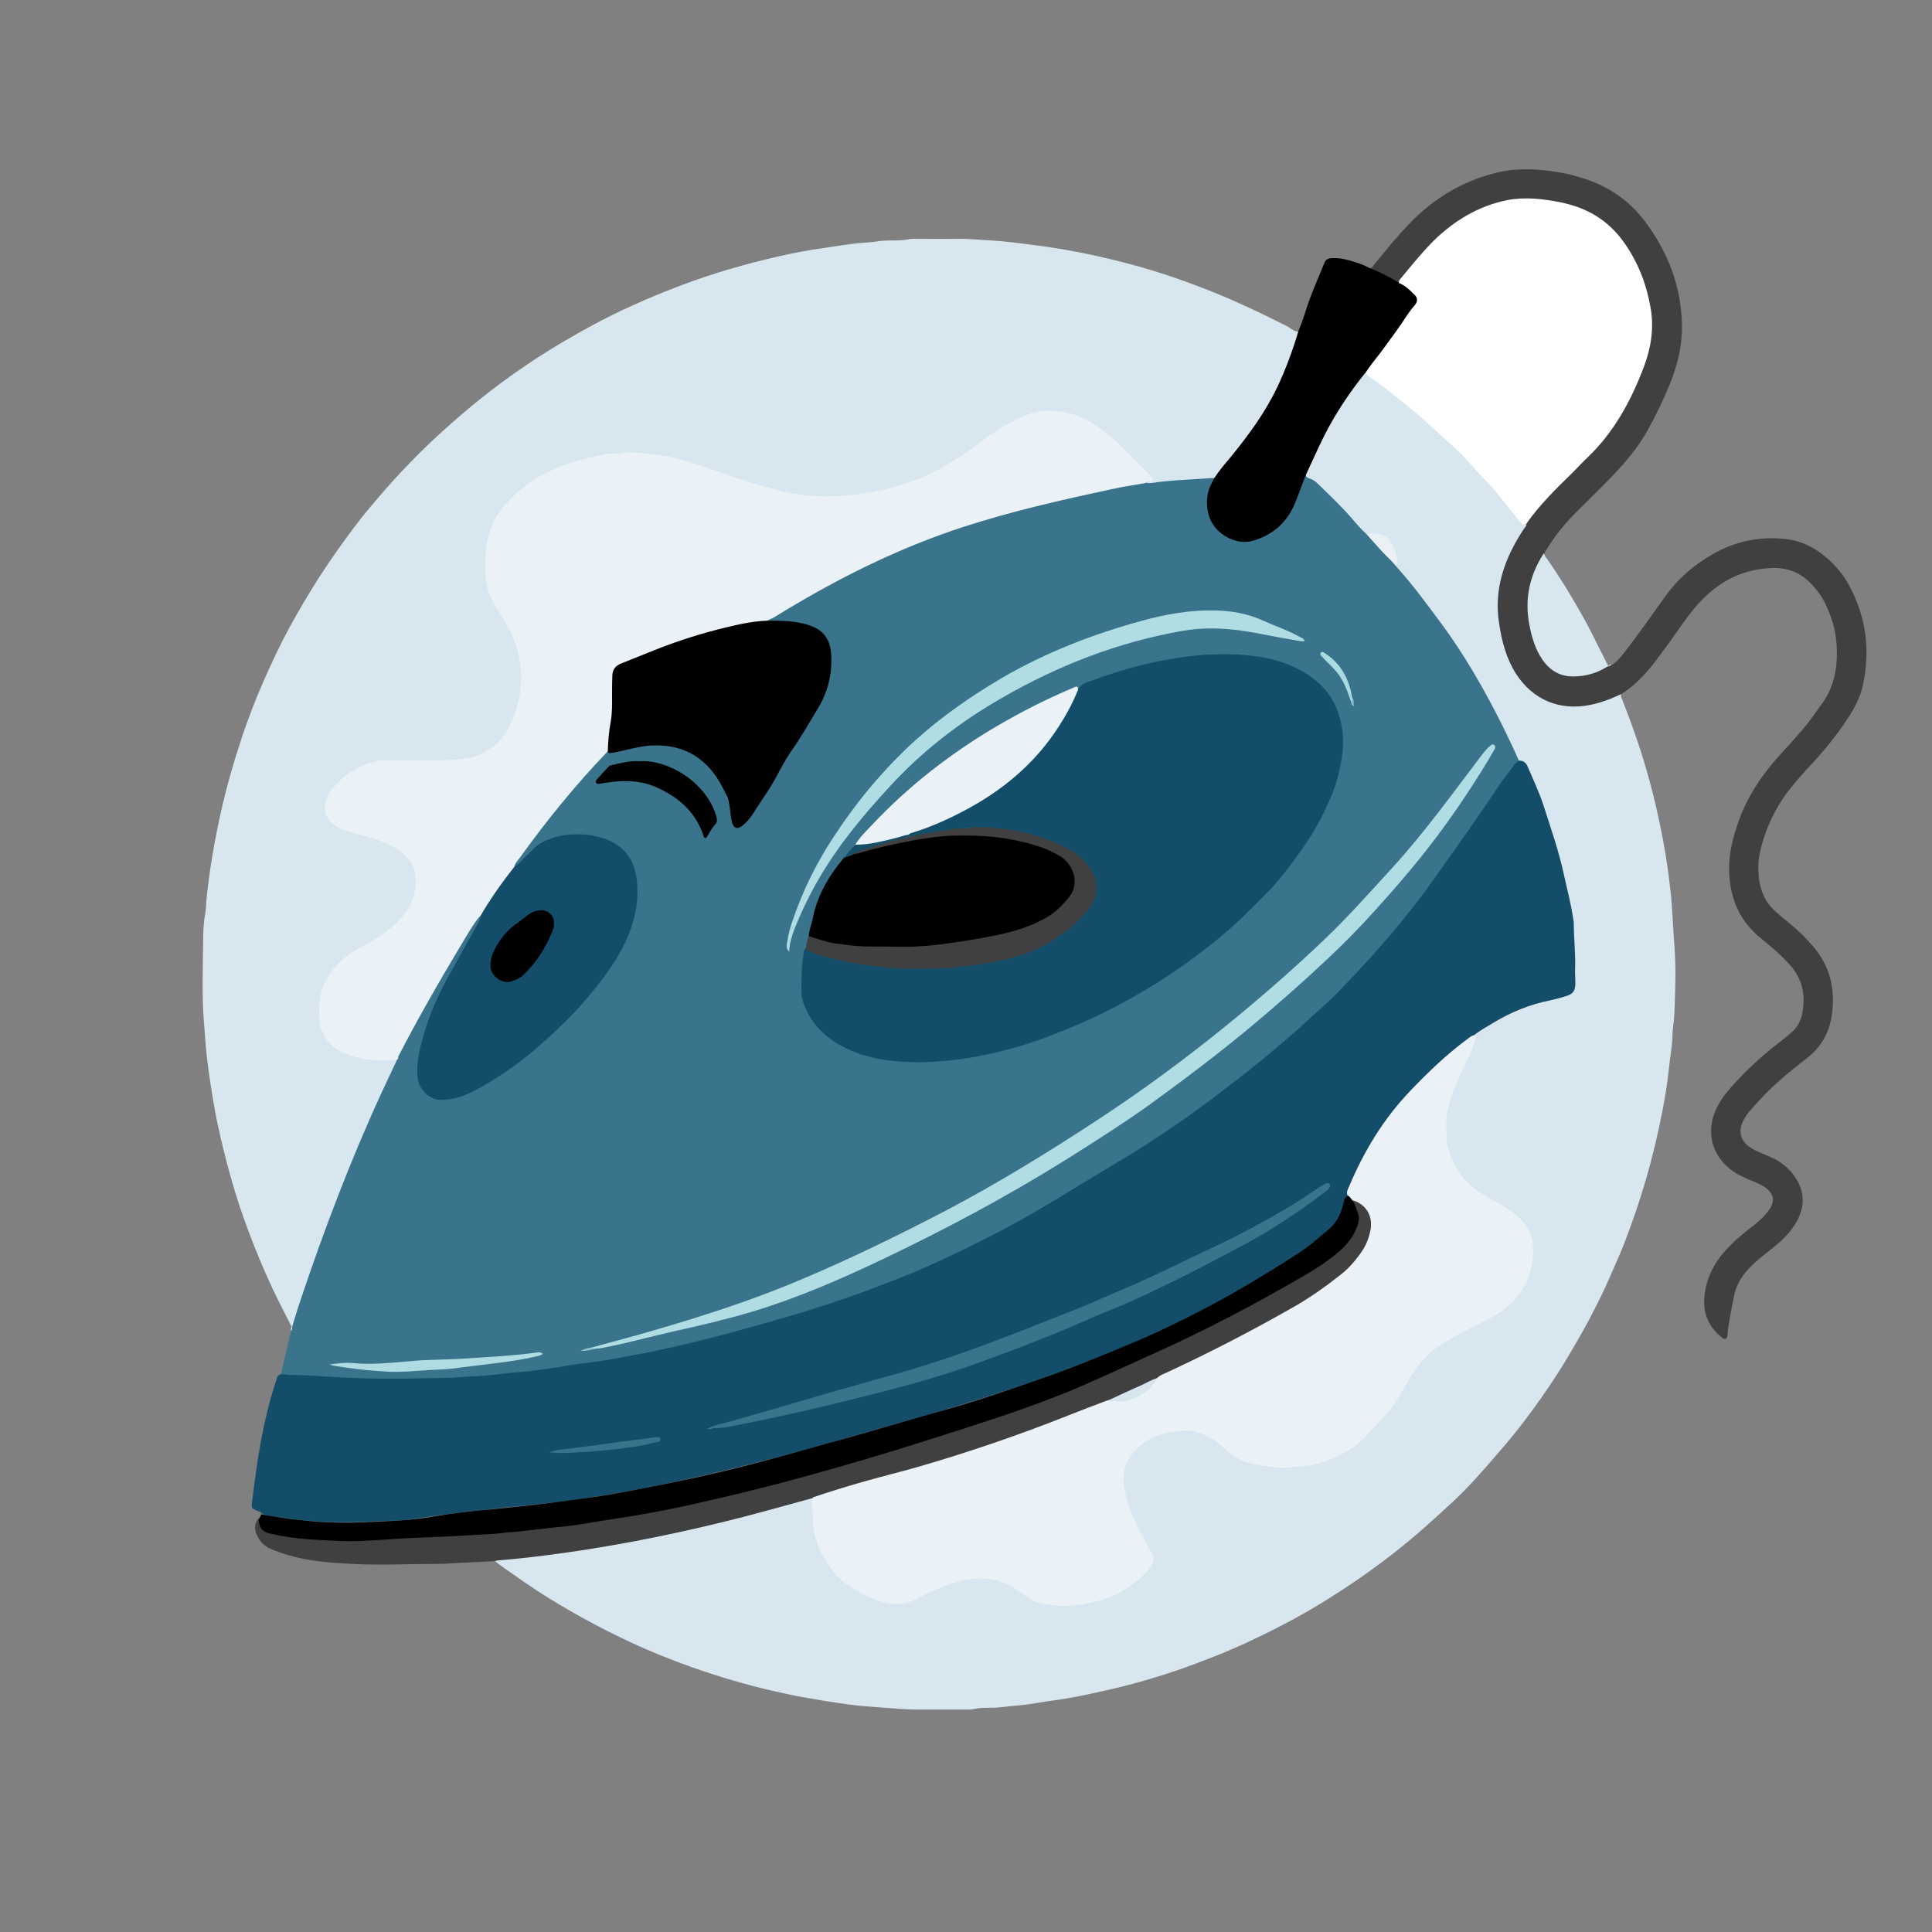 <?xml version="1.0" encoding="utf-8"?>
<!-- Generator: Adobe Illustrator 25.4.1, SVG Export Plug-In . SVG Version: 6.00 Build 0)  -->
<svg version="1.1" id="Ebene_1" xmlns="http://www.w3.org/2000/svg" xmlns:xlink="http://www.w3.org/1999/xlink" x="0px" y="0px"
	 viewBox="0 0 720 720" style="enable-background:new 0 0 720 720;" xml:space="preserve">
<rect x="0" y="0" width="720" height="720" fill="#808080" stroke="none"/>
<style type="text/css">
	.st0{fill:#3A748C;}
	.st1{fill:#D8E6EF;}
	.st2{fill:#144D6A;}
	.st3{fill:#404040;}
	.st4{fill:#EAF2F7;}
	.st5{fill:#B0DDE3;}
	.st6{fill:#B0DDE4;}
	.st7{fill:#AFDCE3;}
	.st8{fill:#E9F1F7;}
	.st9{fill:#ACDAE1;}
	.st10{fill:#194E69;}
	.st11{fill:#94C6D3;}
	.st12{fill:#8ABECA;}
	.st13{fill:#FFFFFF;}
	.st14{fill:#38728B;}
	.st15{fill:#D6E5EE;}
</style>
<g>
	<path class="st0" d="M104.2,512.6c0.3-0.5,0.6-0.9,0.7-1.5c1.2-5.1,2.4-10.1,3.6-15.2c0.3-0.5,0-1.1,0.4-1.6l0,0
		c0-3.8,1.6-7.2,2.7-10.6c4.9-15.7,11-31.1,17-46.4c5.6-14.4,11.9-28.5,18.7-42.3c8.9-16.7,18.1-33.3,28.1-49.4
		c0.6-1,1.1-1.9,1.8-2.8c0.5-0.6,0.8-1.5,1.9-1c0.5,1.3-0.4,2.3-1,3.3c-4.4,8-9.1,15.8-13.1,24c-3.6,7.5-6.7,15.2-8.3,23.4
		c-0.5,2.5-0.7,5.1-0.6,7.6c0.1,5.6,3.9,9.3,9.5,9.1c5.2-0.1,9.5-2.5,13.9-4.9c9.7-5.4,18.2-12.4,26.4-19.9c7.6-7,14.5-14.7,20.5-23
		c5.3-7.3,9.2-15.2,10.4-24.2c0.7-5.1,0.7-10.2-1.4-15.1c-2-4.6-5.5-7.3-10.1-8.9c-5.6-2-11.3-2.1-17-0.8c-3.8,0.8-7.1,2.6-10,5.5
		c-1.9,1.9-3.4,4.3-6,5.3c-1-1-0.1-1.8,0.4-2.5c5.8-8.2,12-16.1,18.3-23.9c4.3-5.3,9.1-10.2,13.6-15.4c0.6-0.7,1.2-1.3,2.1-1.4
		c3.6-0.5,7-1.4,10.6-2.2c5.6-1.1,11.1-1.2,16.6,0.6c3.8,1.3,7.3,3.3,10,6.3c4.8,5.3,8.6,11.1,9,18.6c0.1,1.5,0.1,3.4,1.8,3.9
		c1.7,0.6,2.8-1.1,3.7-2.2c4.2-5.3,7.9-11.1,11.1-17.1c2.8-5.2,6.1-9.9,9.2-14.9c2.8-4.5,5.4-9.1,7.8-13.8c2.9-5.7,3-11.7,2.3-17.8
		c-0.4-3.6-2.8-6.2-6.3-7.5c-3.8-1.5-7.7-2-11.7-2.1c-1.6,0-3.2,0.4-4.7-0.5c-0.1-0.6,0.3-0.9,0.7-1.1
		c23.7-14.4,48.2-27.1,74.8-35.4c19.3-6,38.9-10.4,58.7-14.4c2.4-0.5,4.9-0.7,7.4-1.1c7.5-0.9,15.1-1.5,22.6-1.8
		c0.6,0,1.3-0.1,1.9,0.1c1.6,1.2,0.2,2.3-0.2,3.3c-2.2,5.1-2,10,1.1,14.6c2.9,4.2,10.1,7.8,16.9,4.4c6.3-3.1,10.8-7.9,13.1-14.6
		c1-2.8,1.9-5.7,3.5-8.4c2.2,0.7,4.2,1.9,5.8,3.6c6,5.9,11.8,11.9,17.3,18.3c3.6,3.4,6.7,7.3,10.2,10.8c5.3,5.9,10.2,12.1,14.9,18.4
		c8.7,11.7,16.5,23.9,23.1,36.9c2.7,5.3,5.4,10.7,7.8,16.2c0.4,0.9,0.8,1.7,0.5,2.8c-11.9,16-22.6,32.8-34.5,48.8
		c-6.2,8.4-12.8,16.4-19.8,24.1c-4.4,4.8-8.8,9.8-13.5,14.3c-16.7,16-34.4,30.8-53.3,44.2c-20.7,14.8-42.6,27.6-64.6,40.1
		c-20.5,11.6-41.9,21.3-64.3,28.9c-25.8,8.8-52,16-78.7,21.3c-14.4,2.9-29,4.9-43.6,6.5c-11.3,1.3-22.7,2-34.2,2.2
		c-7.5,0.1-15,0.5-22.5,0.3c-8.2-0.2-16.4-0.3-24.6-1.3C109.7,513,106.9,513.7,104.2,512.6z"/>
	<path class="st1" d="M452.6,178.1c-6.6,0.5-13.2,0.7-19.7,1.4c-1.9,0.2-3.8,0.7-5.7,0.5c1.5-1.4,1.1-2.6-0.3-3.9
		c-5.5-5.3-10.5-11.2-16.8-15.7c-10.8-7.9-21.9-8.9-33.7-2.2c-5,2.9-9.6,6.3-14.3,9.7c-10.7,7.8-22.4,13.2-35.5,15.7
		c-15.6,3-30.8,2.3-45.9-2.8c-6.4-2.2-12.9-4.4-19.3-6.7c-8.4-3-17-4.9-25.8-4.9c-14.2,0.1-27.6,3.5-39.2,12.1
		c-4.9,3.6-9.4,7.7-11.8,13.4c-4.3,10.6-5.1,21.3,1.1,31.6c3.6,6,7.2,11.9,8.4,19c1.8,10,0,19.3-5,28c-3,5.2-7.8,8.1-13.5,9.6
		c-3,0.8-6.1,1.1-9.3,1.1c-7,0-14.1-0.1-21.1,0c-8.9,0.1-15.9,4-21.1,11c-4.2,5.6-2.5,10.7,3.9,13.4c3.3,1.4,6.9,2,10.3,3.1
		c3.4,1.1,6.6,2.4,9.7,4.2c6.9,4.1,9.2,11.3,6.5,18.9c-2.5,7-7.7,11.8-13.9,15.7c-4.4,2.7-9.2,4.8-13.1,8.4c-4.8,4.5-7.8,9.9-8,16.6
		c-0.1,2.3-0.2,4.6,0.4,6.9c1.7,6.6,6.7,9.6,12.8,11.3c3.9,1.1,7.9,1.1,11.9,1.1c1.1,0,2.3-0.3,3.2,0.7c-1.8,3.9-3.7,7.8-5.5,11.7
		c-11.7,25.4-21.6,51.5-30.5,78.1c-1.1,3.2-2,6.4-3,9.6c-2.4-4.8-4.9-9.5-7.2-14.4c-3.4-7.3-6.5-14.7-9.3-22.3
		c-4.2-11.1-7.4-22.6-10.1-34.1c-1.3-5.6-2.4-11.3-3.3-17.1c-0.9-5.6-1.7-11.2-2.2-16.8c-0.3-3-0.4-6-0.7-9
		c-0.8-9.9-0.4-19.8-0.3-29.7c0-3.6,0.1-7.3,0.8-10.9c0.3-1.9,0.3-3.8,0.5-5.7c1.1-10.6,2.9-21.1,5.2-31.5c2.2-9.9,5-19.6,8.2-29.2
		c2.3-6.8,4.9-13.5,7.8-20.1c3-6.8,6.1-13.5,9.7-20.1c3.4-6.2,7-12.3,10.8-18.3c4.9-7.6,10.1-14.9,15.6-22c2.8-3.6,5.8-7,8.7-10.4
		c4.3-5,8.9-9.8,13.6-14.5c5.2-5.2,10.7-10.1,16.2-14.8c8.8-7.5,18.1-14.4,27.8-20.7c6.6-4.3,13.3-8.1,20.2-11.9
		c4.9-2.6,9.8-5.1,14.8-7.3c6.1-2.8,12.3-5.3,18.6-7.7c11.7-4.4,23.6-7.8,35.7-10.6c5.7-1.3,11.5-2.4,17.3-3.2
		c4.3-0.6,8.6-1.4,13-1.8c2.4-0.2,4.8-0.3,7.1-0.7c3.9-0.6,7.8,0.1,11.7-0.8c0.6-0.1,1.3-0.1,1.9-0.1c5.2,0,10.4,0.1,15.6,0
		c4.2-0.1,8.5,0.4,12.7,0.6c5.3,0.3,10.6,1,15.9,1.7c11.2,1.4,22.3,3.6,33.2,6.4c9.5,2.4,18.8,5.4,28,8.9c11.5,4.3,22.5,9.5,33.4,15
		c1.3,0.7,2.4,1.9,4,2c0.6,0.9,0.1,1.7-0.1,2.5c-5.1,17.2-13.7,32.4-25.5,45.9c-1.3,1.5-2.5,3.1-3.7,4.7
		C454,177,453.6,177.9,452.6,178.1z"/>
	<path class="st1" d="M509.3,199.1c-2-1.8-3.8-3.9-5.5-5.9c-4.1-4.7-8.6-9-13.1-13.3c-0.8-0.8-1.8-1.3-2.9-1.7c-0.6-0.2-1-0.4-1.1-1
		c-0.5-1.1,0.2-2,0.6-2.9c5.3-11.8,11.3-23.3,19.4-33.5c0.5-0.7,0.9-1.5,1.9-1.8c3.1,1.2,5.5,3.5,8.1,5.4
		c10.4,7.9,20.2,16.5,29.3,25.8c6.6,6.7,12.9,13.7,18.7,21.2c1.3,1.6,2.5,3.2,4.3,4.3c-0.8,2.9-2.8,5.2-4.3,7.7
		c-9.5,16.3-6.8,38.2,2.7,50.1c5.5,6.9,12.8,9.7,21.6,9c4.5-0.4,8.8-1.7,12.9-3.6c0.7-0.3,1.4-0.8,2.3-0.3c-0.3,0.7,0,1.4,0.3,2
		c2.5,6.3,4.8,12.7,6.9,19.1c3.2,10,5.8,20.2,7.8,30.5c1.1,5.5,2,10.9,2.7,16.4c0.4,3.5,0.9,6.9,1.1,10.4c0.4,5.2,0.6,10.3,1,15.5
		c0.4,5.4,0.5,10.7,0.3,16c-0.2,4.8-0.1,9.5-0.8,14.3c-0.3,2.4-0.2,4.8-0.5,7.1c-0.5,3.8-1,7.6-1.4,11.3c-0.5,4.2-1.2,8.3-2,12.5
		c-1.7,8.8-3.8,17.6-6.3,26.2c-2.4,8.1-5.1,16.1-8.2,24c-1.6,4.1-3.5,8.1-5.2,12.1c-2.1,5-4.6,9.8-7.1,14.7
		c-3.3,6.2-6.8,12.3-10.5,18.3c-4.4,7.1-9.1,13.8-14.1,20.4c-3.1,4.1-6.4,8.1-9.8,12c-5.4,6.3-10.9,12.6-16.9,18.2
		c-5.2,4.8-10.4,9.6-15.9,14.2c-8.7,7.2-17.8,13.9-27.4,20c-6.6,4.3-13.4,8.3-20.5,11.9c-3.7,2-7.5,3.8-11.3,5.6
		c-6.6,3.2-13.4,5.9-20.3,8.5c-11.1,4.2-22.5,7.6-34.1,10.2c-6.4,1.4-12.9,2.9-19.4,3.7c-4.1,0.5-8.1,1.4-12.3,1.8
		c-2.4,0.2-4.8,0.4-7.1,0.7c-3.6,0.5-7.2-0.1-10.7,0.8c-0.6,0.1-1.3,0.1-1.9,0.1c-6.2,0-12.3,0-18.5,0c-4.8,0-9.5-0.5-14.3-0.8
		c-2.5-0.2-4.9-0.4-7.4-0.6c-3-0.3-6-0.7-9-1.2c-4.2-0.6-8.5-1.4-12.7-2.1c-3.4-0.6-6.7-1.4-10-2.1c-10.6-2.4-21-5.5-31.2-9.1
		c-7.3-2.6-14.5-5.5-21.5-8.7c-3.4-1.6-6.8-3.2-10.1-4.9c-11.9-6.1-23.4-12.8-34.2-20.6c-2.5-1.8-5.2-3.4-7.5-5.5
		c0.4-1,1.4-1,2.2-1.1c34.4-3.1,68.2-9.8,101.4-19c4.1-1.1,8.2-2.2,12.2-3.5c0.8-0.2,1.5-0.5,2.3-0.2c0.8,0.4,0.6,1.1,0.5,1.7
		c-0.2,3.1,0,6.2,0.5,9.3c1.6,10,6.5,17.9,15.4,23.1c3.8,2.2,7.6,4,11.9,4.9c3,0.7,5.9,0.4,8.7-0.8c4.6-1.9,8.9-4.4,13.6-6.1
		c7.4-2.6,14.8-3.5,22.2-0.3c2,0.9,3.9,2,5.5,3.4c4,3.6,8.8,4.5,13.8,4.7c9.2,0.4,17.7-1.8,25.6-6.7c2.8-1.8,5.1-4.1,7.3-6.6
		c2-2.3,2-3.6,0.5-6.3c-3.1-5.6-6.3-11.1-8.2-17.3c-1.2-4-2.3-8-1.6-12.3c0.9-5.3,4-9.2,8.6-11.9c9.3-5.5,20.8-6.4,29.6,2.3
		c4.7,4.7,10.7,6.4,17.2,7c5.1,0.5,10,0.1,15-0.8c9.6-1.8,17.1-6.8,23.6-14.1c4.8-5.4,8.9-11.2,12.5-17.5
		c4.2-7.6,10.5-12.9,18.3-16.7c4.4-2.1,8.7-4.5,13-6.7c7.5-4,12.4-10.1,14.2-18.4c1.1-4.7,1.1-9.6-1.5-14c-1.8-3-4.5-5.2-7.4-7
		c-4.1-2.6-8.7-4.5-12.5-7.6c-6.4-5.4-9.8-12.2-10.3-20.6c-0.5-8.7,2.5-16.3,6-23.9c1.5-3.1,3.1-6.1,4.3-9.4
		c0.4-1.2,0.7-2.4,0.3-3.7c0.3-0.9,1.1-1.3,1.8-1.8c8.8-5.7,18.1-10.1,28.5-12.2c7-1.4,7.1-1.8,7.1-8.9c0-7.3,0.2-14.8-1.1-22
		c-3.4-18.4-8.3-36.5-16-53.6c-0.7-1.7-2.1-2.5-3.3-3.7c-1.8-4.2-3.8-8.3-5.8-12.4c-6.8-13.6-14.3-26.8-23.4-39
		c-5.5-7.4-10.9-14.8-17.2-21.6c-0.2-0.2-0.3-0.5-0.5-0.8c0.6-0.3,1-0.6,0.8-1.5c-0.4-1.3-0.5-2.7-1.1-3.9c-1.2-2.6-2.9-4.5-6-4.8
		C511.6,199.5,510.5,199.3,509.3,199.1z"/>
	<path class="st2" d="M566,283.5c1.8-0.2,2.8,0.9,3.4,2.4c2,4.7,4.2,9.3,5.8,14.2c2.8,8.7,5.8,17.3,7.7,26.2
		c1.2,5.4,2.6,10.7,3.4,16.2c0.1,0.5,0.2,0.9,0.2,1.4c0,5.7,0.7,11.5,0.5,17.2c-0.1,1.8,0.1,3.5,0.1,5.3c0,2.7-0.8,4-3.4,4.8
		c-2,0.6-4,1.2-6,1.6c-7.5,1.5-14.4,4.3-20.9,8.2c-2.6,1.6-5.3,3-7.6,4.9c-1.8,2.2-4.3,3.5-6.4,5.3c-10.5,8.9-20.3,18.4-28,29.9
		c-4.3,6.5-7.9,13.3-11,20.4c-0.6,1.4-0.9,2.9-1.4,4.3c-0.2,0.5-0.6,1-0.7,1.5c-1.2,7.8-7,12.2-12.7,16.3
		c-12.6,9-25.9,16.8-39.6,23.9c-22.7,11.9-46.5,21.4-70.8,29.5c-23.5,7.9-47.4,14.4-71.3,21.2c-23.8,6.8-47.7,12.7-72.1,17.3
		c-13.2,2.5-26.5,4.3-39.9,5.6c-13.6,1.4-27.2,2.8-40.7,4.9c-3.2,0.5-6.5,0.7-9.8,0.8c-6.5,0.2-12.9,0.6-19.4,0.5
		c-8.4-0.1-16.7-1.1-25-2.4c-1.1-0.2-2.3-0.2-3.1-1.2c-0.1-0.1-0.1-0.1-0.2-0.2c-3.9-1.5-3.5-1.1-3-5c1.8-15,4.1-29.9,8.9-44.3
		c0.2-0.7,0.3-1.4,1.1-1.8c1.2-0.6,2.5,0,3.7,0c7.6,0,15.1,0.8,22.7,1.1c8.2,0.3,16.3,0.4,24.4,0.2c5.2-0.2,10.4,0,15.5-0.4
		c5.1-0.4,10.3-0.5,15.5-1.2c2.3-0.3,4.6-0.5,6.9-0.7c3.1-0.2,6.2-0.6,9.2-1c3.9-0.5,7.7-1.2,11.5-1.8c4.7-0.7,9.5-1.2,14.2-2
		c7.1-1.3,14.2-2.6,21.3-4.2c15.1-3.3,30-7.5,44.8-11.8c15.2-4.4,30.2-9.7,44.9-15.7c11.8-4.9,23.3-10.5,34.6-16.4
		c9.8-5.1,19.3-10.9,28.8-16.7c6.9-4.2,13.8-8.3,20.7-12.5c8.2-5.1,16.2-10.5,24-16.2c5.9-4.3,11.7-8.8,17.5-13.3
		c5.4-4.2,10.6-8.7,15.8-13.1c2-1.7,4-3.4,5.9-5.2c4.4-4.2,9.1-8,13.3-12.4c5.2-5.5,10.5-11,15.4-16.7c5.3-6.1,10.5-12.4,15.4-18.9
		c3.1-4.1,6-8.4,9-12.6c6.6-9.1,13-18.4,19.2-27.7c1.9-2.8,4.1-5.5,6.1-8.3C564.8,284.4,565.4,283.9,566,283.5z"/>
	<path class="st3" d="M604.3,258.6c-3.8,1.8-7.6,3.3-11.7,4.1c-11.4,2.3-21.4-1.9-27.7-11.7c-3.6-5.7-5.2-12-6.2-18.5
		c-2.1-13,2-24.4,9-35.1c0.4-0.7,1.1-1.2,1.2-2c1.4-4,4.4-6.8,7.2-9.7c4.6-4.9,9.4-9.6,14.2-14.3c11.2-10.8,18.5-24,23.1-38.7
		c3.1-9.7,1.7-19.2-1.7-28.6c-2.5-6.8-6.1-12.9-11-18.1c-4.4-4.7-10.2-7.4-16.3-9.1c-5-1.4-10.2-2.2-15.4-2.2
		c-8.2,0-15.7,2.6-22.7,6.7c-7.4,4.3-13.2,10.3-18.6,16.8c-2.1,2.5-4.3,5-6.3,7.6c-2.9-0.8-5.2-2.6-7.9-3.8c-1.1-0.5-2.8-0.4-3.3-2
		c1.1,0.1,1.4-0.9,2-1.5c4.2-5.2,8.4-10.3,13-15.1c9.1-9.5,19.9-16,32.7-19.1c7.6-1.8,15.2-1.4,22.9-0.1c2.6,0.4,5.2,1,7.7,1.8
		c10,2.8,18.3,8.2,24.6,16.6c8.7,11.6,13.6,24.6,13.7,39.1c0.1,7.4-1.7,14.4-4.4,21.2c-2.4,5.9-5.2,11.7-8.3,17.3
		c-2.8,5-6.2,9.5-10,13.7c-4.5,5-9.3,9.7-14.1,14.4c-5,4.8-9.6,9.9-13.2,15.8c-0.5,0.7-1,1.4-1.3,2.3c-0.7,2.7-2.2,5-3.1,7.5
		c-4,10.6-2.8,20.9,2.4,30.7c3.2,5.9,8.9,8.1,16,6.7c2-0.4,4-1,5.9-2c0.9-0.5,1.9-0.9,2.9-0.9l0,0c0.2-0.3,0.7-0.2,0.9-0.5
		c2.2-1.3,3.7-3.3,5.2-5.2c5.2-6.7,10-13.7,15-20.6c4.7-6.5,10.7-11.7,17.6-15.6c8.2-4.7,17.1-6.6,26.5-5.7c4.9,0.4,9.3,2.2,13.3,5
		c4.6,3.3,8.4,7.5,11.1,12.5c6.3,11.8,7.9,24.2,5,37.2c-0.9,4.2-2.9,8-5.2,11.6c-4.1,6.4-8.9,12.3-14.1,17.9
		c-2.6,2.8-5.2,5.7-7.6,8.7c-5.6,7.1-9.4,15-11.4,23.8c-0.8,3.7-0.8,7.5-0.2,11.2c0.8,4.4,2.7,8.2,6.1,11.1c1.5,1.3,3,2.6,4.6,3.9
		c3.4,2.7,6.5,5.7,9.3,9c6.1,7.1,8.2,15.3,7.1,24.6c-0.8,7.1-3.9,12.8-9.5,17.1c-6.2,4.8-12.3,9.8-17.6,15.6c-1.4,1.5-2.7,3-4,4.5
		c-0.9,1.1-1.7,2.3-2.3,3.7c-1.5,3.4-0.8,6.4,2,8.8c1.2,1,2.7,1.7,4.2,2.4c1.7,0.7,3.4,1.4,5.1,2.2c3.4,1.6,6.2,4,8.3,7.1
		c3.5,5.2,3.7,10.6,0.8,16.1c-1.9,3.5-4.5,6.4-7.5,8.9c-1.7,1.5-3.5,2.8-5.2,4.2c-1.9,1.5-3.8,3.2-5.5,5c-2.9,3.1-4.8,6.6-5.5,10.7
		c-0.9,4.6-1.9,9.1-2.3,13.7c-0.1,0.6-0.1,1.4-0.7,1.6c-0.7,0.3-1.2-0.3-1.7-0.7c-5.6-4.6-7.2-10.6-5.9-17.4
		c1-5.5,3.5-10.2,7.2-14.4c2.7-3.1,5.8-5.8,9-8.3c2.5-1.9,4.9-3.8,6.9-6.3c3.3-4.1,2.8-7.1-1.7-9.9c-1.4-0.8-2.9-1.4-4.4-2
		c-2.7-1.1-5.3-2.3-7.6-4.1c-7-5.5-9.1-14-5.5-22.1c1.4-3.2,3.4-5.9,5.7-8.5c5.5-6.2,11.5-11.8,18.1-16.8c1.6-1.2,3.1-2.5,4.6-3.8
		c2.2-1.9,3.4-4.4,3.9-7.2c1.3-7-0.2-13.2-5.2-18.4c-1.8-1.9-3.7-3.8-5.7-5.5c-1.5-1.2-2.9-2.5-4.4-3.7c-8.3-6.6-11.9-15.4-12-25.8
		c-0.1-7.1,1.9-13.7,4.4-20.3c3.3-8.2,8.2-15.3,14.1-21.9c4-4.5,8.2-8.8,11.8-13.6c1.4-1.9,2.8-3.9,4.2-5.8c5-6.8,6.1-14.6,5.5-22.8
		c-0.4-5.1-1.9-9.9-4.1-14.5c-1.5-3.1-3.5-5.7-5.9-8.1c-4-3.9-8.8-5.6-14.4-5.3c-12.1,0.5-21.5,6.3-28.9,15.4
		c-3.3,4-6.1,8.4-9.2,12.6c-1.9,2.6-3.8,5.2-5.7,7.7C612.8,251.6,609.1,255.6,604.3,258.6z"/>
	<path class="st3" d="M302.8,558.3c-5.5,1.5-10.9,3-16.4,4.5c-22.2,6.1-44.6,11-67.3,14.6c-11,1.7-22.1,3.2-33.3,4.1
		c-0.5,0-1.1,0.2-1.6,0.3c-4.6,0.2-9.3,0.5-13.9,0.7c-2.1,0.1-4.2,0.3-6.2,0.3c-11.1,0-22.2,0.6-33.3,0c-7.8-0.4-15.6-1-23.2-3.2
		c-2.4-0.7-4.7-1.5-7-2.5c-2.2-1-3.8-2.7-4.8-4.9c-1-2.2-1.1-4.3,0.5-6.3c1.1,4.3,4.6,5,8.3,5.5c5.7,0.9,11.4,1.6,17.2,1.6
		c3.3,0,6.7,0.6,10,0.5c8.4-0.3,16.7-0.7,25.1-1.4c4.2-0.3,8.5-0.2,12.7-0.5c10.5-0.5,21-1.5,31.5-2.6c15.7-1.6,31.3-3.9,46.7-7.1
		c26.5-5.4,52.6-12.3,78.5-20.1c14.4-4.3,28.7-9,43-13.6c16.9-5.4,33.4-12.1,49.5-19.5c13.3-6.1,26.6-12.2,39.6-18.9
		c11.1-5.8,22-11.7,32.6-18.3c3.5-2.2,6.8-4.8,9.8-7.7c1.2-1.3,2.3-2.7,3.1-4.2c1.7-3,2.3-6.1,0.7-9.4c-0.4-0.8-0.8-1.6-0.8-2.5
		c0.6-1.1,1.4-0.5,2.1-0.2c3,1.8,5.3,4.1,5.4,7.9c0.2,6.9-3.1,12.2-7.6,16.8c-6.3,6.5-13.9,11.3-21.6,15.8
		c-8.3,4.8-16.7,9.5-25.2,13.8c-7.4,3.7-14.8,7.3-22.2,10.7c-1,0.5-2,1-3,1.5c-6.5,2.8-12.8,6-19.3,8.8c-11.4,4.8-23,9.3-34.7,13.3
		c-13.9,4.8-27.8,9.6-42,13.2c-10.1,2.5-20,5.6-29.9,8.6C304.7,558.2,303.8,558.7,302.8,558.3z"/>
	<path d="M504,447.3c1.1,1.6,1.6,3.5,2.2,5.3c0.4,1.2,0.2,2.5-0.2,3.8c-1.4,4.5-4.3,7.8-7.8,10.7c-5.6,4.7-12,8.2-18.3,11.8
		c-12.9,7.4-26.1,14.3-39.5,20.7c-10.1,4.8-20.4,9.3-30.5,13.9c-13,6-26.4,10.9-40,15.4c-11.8,3.9-23.5,7.6-35.4,11.3
		c-13.9,4.3-28,8.3-42.1,12.1c-12.1,3.2-24.3,6.1-36.5,8.8c-8.2,1.8-16.4,3.3-24.7,4.6c-5.8,0.8-11.5,1.9-17.2,2.7
		c-3.2,0.5-6.5,0.7-9.7,1.1c-3.8,0.4-7.6,0.9-11.4,1.3c-1.9,0.2-3.8,0.2-5.7,0.5c-2.8,0.4-5.6,0.4-8.3,0.6
		c-7.2,0.5-14.5,0.8-21.8,1.1c-5.7,0.2-11.5,0.6-17.2,1c-4.2,0.2-8.3,0.5-12.4,0.3c-8.8-0.4-17.7-0.6-26.4-2.7c-0.1,0-0.2,0-0.2,0
		c-3.4-0.9-4.3-2-4.5-5.4c0.3-0.5,0.5-0.9,0.8-1.4c0-0.2,0.1-0.3,0.2-0.4c0,0,0,0,0,0c2.5,0.4,5,0.8,7.5,1.2
		c3.7,0.6,7.4,0.9,11.2,1.3c6.5,0.6,12.9,0.7,19.4,0.4c8.8-0.4,17.7-0.6,26.4-2.2c7-1.2,14-2,21.1-2.6c8.1-0.8,16.2-1.6,24.2-2.7
		c5.8-0.8,11.7-1.5,17.5-2.4c6.3-1,12.5-2.3,18.8-3.5c10.8-2.1,21.5-4.4,32.2-7.1c11.3-2.8,22.5-6.1,33.7-9.2
		c15.3-4.1,30.4-8.8,45.6-13c10.5-3,20.8-6.6,31.2-10.2c12.3-4.2,24.4-9.1,36.4-14.2c9.9-4.2,19.5-8.9,28.9-13.9
		c7.8-4.1,15.3-8.6,22.8-13.2c4.2-2.6,8.4-5.2,12.5-8.1c2.7-1.9,5.1-4.2,7.6-6.2c3.4-2.6,5.2-6,6.2-10.1c0.2-1,0.3-2.3,1.5-2.9
		C503.3,445.4,504,446,504,447.3z"/>
	<path d="M510.2,99.8c3.9,1.5,7.6,3.4,11.2,5.6c2.6,0.2,6.6,3.6,7,5.9c0.2,1-0.1,1.9-0.7,2.7c-5.7,7.8-11,15.8-17.1,23.3
		c-0.5,0.7-0.9,1.5-1.9,1.8c-5.9,7.3-11,15-15.2,23.3c-2.4,4.8-4.6,9.8-6.9,14.7c-1.6,4-2.9,8.1-4.7,12c-3.2,6.6-8.6,10.8-15.7,12.6
		c-5.5,1.4-14.1-2.6-15.9-10.3c-1-4.1-0.6-8.1,1.5-11.8c0.3-0.5,0.5-1,0.8-1.5c1.7-2.7,3.8-5.1,5.9-7.6c6.7-8.2,12.9-16.6,17.5-26.2
		c3.2-6.8,5.8-13.8,7.9-21c1.7-3.9,2.8-8,4.2-11.9c1.7-4.5,3.7-9,5.5-13.5c0.6-1.5,1.8-1.7,3.1-1.7c2.7-0.1,5.2,0.5,7.7,1.3
		C506.4,98.1,508.4,98.8,510.2,99.8z"/>
	<path class="st1" d="M599.5,248.1c-4,2.7-8.5,4-13.3,4c-4.7,0-8.4-2.1-11.2-6c-2.9-4.1-4.2-8.7-5.1-13.5
		c-1.8-9.6,0.2-18.4,5.5-26.5c0.1,0.9,0.6,1.5,1.1,2.1c5.2,7.5,9.9,15.2,14.3,23.2c2.6,4.8,4.9,9.7,7.4,14.5
		C598.6,246.7,598.8,247.6,599.5,248.1z"/>
	<path class="st1" d="M108.9,494.4c0.1,0.6,0,1.1-0.4,1.6C108.4,495.4,108.3,494.8,108.9,494.4z"/>
	<path class="st1" d="M600.4,247.6c-0.2,0.4-0.4,0.6-0.9,0.5C599.7,247.7,600,247.6,600.4,247.6z"/>
	<path class="st2" d="M97.4,564c0.1,0.2,0.1,0.4-0.2,0.4C97.1,564.2,97.1,564,97.4,564z"/>
	<path class="st4" d="M147.9,395.1c-1.9,0-3.8-0.1-5.8,0c-4.6,0.1-9-0.7-13.3-2.4c-5.9-2.3-9.9-7.5-9.9-14.1c0-3,0-6,0.9-9
		c0.9-3,2.3-5.6,4.1-8c3-3.9,6.8-6.6,11.1-8.9c4.1-2.1,8.1-4.6,11.5-7.6c4-3.5,7-7.8,8.1-13c0.9-4.1,0.5-8.2-2.3-11.8
		c-2.6-3.4-6.2-5.1-10-6.7c-3.3-1.4-6.8-2.1-10.3-3.1c-3-0.9-6.1-1.7-8.6-4c-2.3-2.3-2.7-4.9-2-7.9c0.4-1.8,1.4-3.4,2.6-4.8
		c4.7-5.7,10.7-9.2,18-10.4c0.7-0.1,1.4-0.1,2.2-0.1c7.1,0,14.2,0,21.4,0c3.4,0,6.8-0.4,10.2-1.1c2.8-0.6,5.3-2.2,7.7-3.8
		c3.6-2.4,5.6-6,7.3-9.8c2.1-4.9,3.4-10.2,3.4-15.5c0-8-2.2-15.5-6.6-22.4c-1.9-3-3.9-6-5.2-9.4c-0.9-2.4-1.4-4.8-1.5-7.2
		c-0.3-5,0-10,1.3-14.9c1-3.6,2.6-6.9,4.9-9.7c2.7-3.3,5.7-6.2,9.1-8.8c3.9-2.9,8.1-5,12.6-6.8c4.7-1.9,9.7-3.2,14.7-4.2
		c2-0.4,4.1-0.9,6.2-0.6c1.2,0.1,2.2-0.4,3.3-0.5c3.4-0.1,6.8,0.4,10.2,0.7c9.8,1,18.8,4.5,28,7.7c6,2.1,12.1,4,18.2,5.6
		c7.9,2.1,15.9,2.8,23.9,2.2c7.7-0.6,15.3-1.7,22.7-4.2c3.5-1.1,7-2.3,10.3-3.9c5.4-2.6,10.5-5.7,15.4-9.2c4.8-3.5,9.5-7.3,14.8-10
		c3.6-1.8,7.3-3.7,11.4-4.2c4.5-0.6,9.1,0,13.4,1.6c4.7,1.8,8.7,4.5,12.5,7.7c4.8,4,8.9,8.7,13.4,13c1,1,1.7,2.3,2.7,3.2
		c-0.8,1.2-2.2,0.2-2.9,1.2c-4.4,0.8-8.8,1.4-13.2,2.4c-18.6,4-37.1,8.2-55.2,14.1c-21.7,7.1-42.2,17-61.9,28.6
		c-2.6,1.5-5.2,3.1-7.8,4.7c-1,0.6-2,1-3,1.5c-0.9,1.1-2.2,0.8-3.4,0.9c-13,1.7-25.4,5.7-37.6,10.3c-4.3,1.6-8.4,3.4-12.7,5
		c-2.5,1-3.6,2.7-3.8,5.3c-0.1,2.2-0.2,4.5,0,6.7c0.3,6.5-1.1,12.9-1.5,19.3c0,0.6-0.2,1.1-0.7,1.5c-11.6,12.1-22.2,25.1-32,38.7
		c-0.9,1.3-2.1,2.4-2.6,4c0.1,0.7-0.3,1.2-0.7,1.7c-3.9,5.1-7.5,10.2-10.9,15.6c-0.3,0.5-0.7,1.1-1.3,1.3c-2.7,3.3-4.7,7-6.9,10.6
		c-8.2,13.7-16.1,27.4-23.4,41.6C148.5,394.3,148.2,394.7,147.9,395.1z"/>
	<path class="st2" d="M401.7,257.2c0.6-1.6,1.9-2.4,3.4-2.9c8.3-3.1,16.7-5.8,25.4-7.6c5.4-1.1,10.8-2,16.2-2.5
		c4.6-0.4,9.3-0.5,13.9-0.3c8.1,0.4,16,1.7,23.3,5.5c6.9,3.6,12.3,8.7,14.8,16.2c1.7,5.1,2.3,10.3,1.5,15.8
		c-0.8,5.7-2.2,11.1-4.5,16.3c-2.8,6.6-6.3,12.9-10.5,18.8c-2.7,3.8-5.5,7.6-8.5,11.2c-1.5,1.9-3.1,3.6-4.8,5.3
		c-2.2,2.3-4.4,4.4-6.6,6.6c-6.3,6.3-13.2,12-20.4,17.3c-8.9,6.6-18.3,12.5-28.1,17.7c-8.5,4.5-17.2,8.3-26.2,11.7
		c-8.6,3.3-17.4,5.7-26.4,7.4c-4,0.8-8.2,1.3-12.3,1.7c-5,0.5-10.1,0.6-15.1,0.3c-9.1-0.5-18-2.4-25.9-7.5
		c-5.7-3.8-9.8-8.9-11.8-15.5c-0.2-0.6-0.4-1.2-0.4-1.9c-0.1-5.6-0.1-11.2,1-16.7c0-0.2,0.2-0.4,0.4-0.6c0.7-0.1,1.3,0,1.9,0.2
		c15.7,5.7,32,6.9,48.4,6.2c11.1-0.5,22.2-2,32.6-6.1c8.4-3.3,15.7-8.3,21.4-15.3c4.7-5.7,4.2-11.9-0.9-17.3c-2.8-2.9-6-5-9.7-6.6
		c-9.6-4.2-19.7-6.2-30.1-6.1c-7,0.1-13.8,1.3-20.7,2.7c-1.2,0.2-2.3,0.6-3.6,0.5c-0.5-0.1-1-0.2-1.3-0.7c0.1-1.7,1.6-1.6,2.6-1.9
		c10.1-3.3,19.5-8,28.3-14c13.5-9.3,24.1-21.2,30.7-36.3C400.6,258.3,400.8,257.5,401.7,257.2z"/>
	<path class="st2" d="M178.9,341.6c3.8-6.6,8.2-12.8,12.9-18.7c1.8-0.9,2.9-2.7,4.4-4c1.7-1.5,3.1-3.4,5.2-4.6c3.5-2,7.2-3,11.1-3.3
		c4.5-0.3,8.9,0.1,13.2,1.7c6.4,2.4,10.3,6.9,11.4,13.8c1.2,7.6,0,14.7-2.8,21.7c-2.9,7.4-7.4,13.7-12.3,19.9
		c-3.6,4.5-7.4,8.8-11.5,12.8c-7.9,7.7-16.1,15-25.5,20.8c-4.3,2.7-8.6,5.3-13.3,7c-2.3,0.8-4.6,1.1-7,1.2c-3.5,0.1-5.9-1.7-7.7-4.4
		c-1-1.5-1.4-3.3-1.5-5.2c-0.2-5.7,1.3-11.1,2.9-16.4c2.5-8.1,6.2-15.7,10.4-23.1c3.2-5.8,6.5-11.6,9.7-17.4
		C178.7,342.9,179.1,342.3,178.9,341.6z"/>
	<path d="M226.5,280.3c0.1-3.8,0.4-7.7,1.1-11.4c0.6-3.3,0.5-6.7,0.5-10c0-2.4,0-4.8,0.1-7.2c0.1-2.2,1.2-3.6,3.2-4.4
		c4.2-1.7,8.4-3.4,12.7-5.1c10.3-4.1,21-7.3,31.8-9.6c3.4-0.7,6.8-1.2,10.2-1.3c4.3,0,8.6,0,12.9,1c1.5,0.3,2.9,0.8,4.3,1.4
		c4,1.8,6,5.1,6.4,9.4c0.6,7.6-1,14.6-5,21.1c-3.2,5.3-6.2,10.6-9.8,15.7c-3.1,4.4-5.2,9.3-8.1,13.9c-2.2,3.4-4.5,6.8-6.7,10.2
		c-0.9,1.4-2.1,2.6-3.4,3.7c-1.9,1.5-3.3,1-3.9-1.3c-0.6-2.2-0.6-4.4-1-6.6c-0.2-1-0.3-1.9-0.7-2.8c-2-4-4-8-7.2-11.3
		c-5.5-5.8-12.4-8.1-20.3-7.9c-5.2,0.1-10,1.8-15.1,2.7C227.7,280.5,227.1,281,226.5,280.3z"/>
	<path d="M301.4,348.9c0.1-2.3,1.1-4.5,1.5-6.7c1.7-8.6,6-15.8,11.5-22.4c1.1-1.2,2.6-1.6,4.1-2.1c9.2-2.5,18.4-5,27.8-6.1
		c14.2-1.7,28.2-1,41.9,3.6c2.3,0.8,4.5,1.8,6.5,3c7.3,4.2,8.4,12.1,2.8,18.4c-5,5.5-11.3,8.5-18.2,10.6
		c-10.2,3.1-20.7,4.8-31.3,5.7c-11.9,1.1-23.8,1.1-35.6-0.4c-3-0.4-6-1.1-8.8-2.2C302.8,350,301.9,349.8,301.4,348.9z"/>
	<path class="st5" d="M220.8,502.1c8.2-2.2,16.3-4.4,24.5-6.8c18.4-5.4,36.6-11.3,54.3-18.9c18-7.6,35.5-16.2,52.8-25.2
		c19.4-10.2,38.1-21.7,56.4-33.7c17.3-11.3,33.9-23.6,49.8-36.6c12.1-9.9,23.9-20.2,35.3-31.1c8.7-8.3,16.6-17.3,24.7-26.1
		c12.1-13.2,22.5-27.7,33.3-41.9c1.1-1.4,2.1-2.8,3.5-3.9c0.4-0.4,0.9-0.7,1.5-0.2c0.5,0.5,0.4,1,0.1,1.5c-1.6,2.8-3.2,5.5-4.9,8.2
		c-7,11.2-14.5,22-22.8,32.3c-5.3,6.6-10.9,13-16.6,19.3c-6.1,6.8-12.5,13.3-19.2,19.5c-8.4,7.9-17.2,15.6-26,23
		c-12.5,10.5-25.5,20.3-38.7,29.9c-10.3,7.4-21.1,14.2-31.9,21c-21.8,13.6-44.5,25.7-67.6,36.7c-15.9,7.6-32,14.6-48.9,19.7
		c-9.7,2.9-19.6,5.2-29.5,7.4c-8,1.8-15.8,4-23.8,5.6c-1.7,0.3-3.4,0.8-5.2,0.8C221.4,502.7,220.8,503,220.8,502.1z"/>
	<path class="st4" d="M401.7,257.2c-1.9,4.7-4.3,9.2-7.1,13.5c-8.9,13.9-21.1,24-35.6,31.6c-6.3,3.3-12.8,6.2-19.6,8.2
		c-0.2,0.1-0.4,0.2-0.6,0.4c-0.4,0.5-1,0.9-1.6,1c-5.3,1.3-10.5,2.9-16,3.4c-0.9,0.1-1.8,0.2-2.4-0.6c1.7-2.8,4-5,6.2-7.3
		c13.7-14.6,29.5-26.8,46.7-36.9c8.9-5.2,18.1-9.9,27.6-13.9c0.4-0.2,0.9-0.4,1.3-0.6C402.1,255.5,401.6,256.7,401.7,257.2z"/>
	<path class="st6" d="M294.1,354.7c-1.3-1.3-0.9-2.6-0.7-3.8c0.3-2.3,0.9-4.5,1.6-6.7c3.9-11.8,9.3-22.8,16.2-33.1
		c8.5-12.9,18.3-24.6,29.7-35c9.9-9,20.9-16.6,32.4-23.4c16.5-9.6,34.1-16.4,52.4-21.4c8.8-2.4,17.8-4,26.9-3.8
		c6.2,0.1,12.2,1.1,17.9,3.7c4.5,2,9.2,3.6,13.6,6c0.7,0.4,1.6,0.6,2.2,1.7c-1.5,0.3-2.8-0.2-4.1-0.4c-6.4-1-12.7-2.5-19.1-3.4
		c-7.5-1.1-15-1.3-22.4,0c-24,4.2-46.4,12.9-67.5,25.1c-15.5,8.9-29.5,19.7-41.6,32.9c-9.9,10.7-19.2,21.9-26.5,34.5
		c-3.5,6-6.5,12.3-9.1,18.8C295.1,348.9,294.2,351.6,294.1,354.7z"/>
	<path class="st3" d="M301.4,348.9c3.1,0.9,6.2,2.1,9.4,2.6c3.7,0.5,7.4,1.1,11.2,1.2c4.1,0.1,8.2,0,12.2,0.1
		c6.8,0.2,13.5-0.4,20.3-1.4c5.8-0.8,11.6-1.8,17.4-3c5.9-1.2,11.6-3,16.9-5.8c3.9-2,7-5,9.7-8.4c3.9-4.8,1.6-11.7-2.8-14.7
		c-4.3-2.8-9-4.4-13.9-5.6c-8.4-2.1-17-2.7-25.6-2.5c-5.2,0.1-10.3,0.8-15.4,1.7c-7.1,1.3-14.2,2.9-21.2,5c-0.5,0.1-0.9,0.1-1.4,0.2
		c0-1.3,1.1-1.4,1.9-1.7c5.7-2.1,11.8-3.3,17.6-4.9c0.7-0.2,1.4,0.4,2.1-0.1c3.2-0.6,6.4-1.2,9.6-1.7c3.3-0.5,6.6-1.3,9.9-1.2
		c1.8,0,3.4-0.5,5.2-0.5c5.7,0.2,11.3,0.7,16.8,2c5.8,1.3,11.3,3.3,16.6,6c3.1,1.6,5.7,3.9,7.8,6.6c4.1,5.4,3.8,11.5-0.6,16.8
		c-4.5,5.4-10,9.4-16,12.7c-5.2,2.9-11,4.6-16.9,5.8c-4.2,0.9-8.4,1.5-12.7,2c-7,0.9-14,0.9-21,0.9c-5.1,0-10.1-0.7-15.2-1.3
		c-5.2-0.6-10.2-1.7-15.2-3c-2.7-0.7-5.4-1.5-7.8-2.9C300.5,352.1,300.7,350.4,301.4,348.9z"/>
	<path d="M238.3,283.7c10.1-0.8,24.9,7.4,28.7,20.7c0.3,1.2,0.3,2.1-0.6,3c-1.2,1.3-2,2.9-2.9,4.4c-0.4,0.8-0.9,0.6-1.2,0
		c-0.2-0.3-0.2-0.6-0.3-0.9c-3.1-8.7-9.5-14.1-17.8-17.7c-5.5-2.3-11.1-2.5-16.9-1.7c-1.3,0.2-2.7,0.4-4,0.6c-0.5,0.1-1,0-1.2-0.5
		c-0.2-0.4,0.1-0.8,0.3-1.1c1.5-1.7,3-3.3,4.5-4.9c0.2-0.2,0.5-0.4,0.8-0.4C231.2,284.4,234.8,283.4,238.3,283.7z"/>
	<path class="st7" d="M122.9,508.5c3.2-0.5,6-0.8,8.9-0.5c6.2,0.6,12.3,0,18.4-0.5c2.5-0.2,5.1-0.5,7.6-0.6
		c5.1-0.2,10.2-0.3,15.3-0.6c8.8-0.6,17.7-1,26.5-2.2c0.8-0.1,1.7-0.4,2.7,0.4c-0.6,0.6-1.4,0.7-2.1,0.9c-4.5,1.1-9.1,1.8-13.7,2.4
		c-6.2,0.8-12.4,1.5-18.5,2.3c-2.8,0.3-5.6,0.3-8.4,0.5c-4.9,0.3-9.7,0.8-14.6,0.6c-5.7-0.3-11.5-0.8-17.1-1.7
		C126.3,509.2,124.7,509.2,122.9,508.5z"/>
	<path class="st8" d="M509.3,199.1c2.4-0.9,6.8,0.1,8.3,1.9c1.9,2.2,3.2,6,3.1,9.2c-0.6,0.3-0.9-0.5-1.5-0.5
		C515.7,206.4,512.5,202.7,509.3,199.1z"/>
	<path class="st9" d="M503.5,261.5c-1.4-3.9-2.7-7.9-5.4-11.1c-1.4-1.7-3.1-3.2-4.6-4.8c-0.4-0.5-0.9-0.9-1.3-1.4
		c-0.2-0.3-0.2-0.6,0-0.9c0.2-0.3,0.5-0.4,0.8-0.3c0.6,0.3,1.1,0.6,1.6,1c5.5,3.9,8.3,9.5,9.3,16
		C504.1,260.6,504.7,261.4,503.5,261.5z"/>
	<path class="st10" d="M339.8,311.5c-3,1.1-6.1,1.5-9.1,2.4c-3.7,1.1-7.4,2.3-11.1,3.5c-0.5,0.2-1.1,0.4-1.4,0.9
		c-1.2,0.7-2.5,0.9-3.7,1.5c1.3-1.8,2.7-3.6,4.4-5c5.1,0,10-1.3,14.9-2.5c1.7-0.4,3.3-1.1,5.1-1.3
		C339,311.4,339.4,311.5,339.8,311.5z"/>
	<path class="st11" d="M220.8,502.1c0.2,0.4,0.7,0.4,1,0.5c-1.8,0.6-3.6,0.9-5.4,0.8C217.8,502.7,219.3,502.3,220.8,502.1z"/>
	<path class="st12" d="M503.5,261.5c0.6-0.4,0.4-1,0.5-1.5c0.7,0.9,0.3,2,0.6,3.2C503.6,262.8,503.6,262.2,503.5,261.5z"/>
	<path class="st4" d="M504,447.3c-0.6-0.7-1.1-1.5-1.9-2c-0.4-1.2,0.3-2.2,0.7-3.2c5.5-13.1,12.8-25.1,22.6-35.4
		c6.6-6.9,13.4-13.5,21.1-19.2c0.8-0.6,1.6-1.3,2.6-1.7c1.2,0.2,1,1,0.7,1.8c-0.7,2.1-1.4,4.3-2.4,6.2c-2.3,4.6-4.5,9.2-6.2,14
		c-1.3,3.7-2.3,7.4-2.2,11.4c0.1,3.3-0.1,6.7,1,9.9c1.1,3.3,2.7,6.4,4.9,9.3c2.9,3.8,6.8,6.2,10.8,8.5c4.2,2.3,8.4,4.5,11.7,8.2
		c2.1,2.4,3.4,5,3.8,8.1c0.7,6.7-0.9,12.8-4.6,18.4c-2.7,4.1-6.5,7-10.7,9.3c-5.8,3.1-11.8,5.9-17.5,9.3c-4.4,2.6-8,6-10.9,10.2
		c-2.8,3.9-4.8,8.3-7.5,12.2c-1.1,1.6-2.2,3.3-3.6,4.7c-2.9,2.9-5.4,6-8.3,8.9c-3.4,3.4-7.4,5.5-11.7,7.4c-3.4,1.5-7,2.5-10.6,2.8
		c-3.6,0.2-7.2,0.9-10.9,0.4c-3.4-0.5-6.8-0.8-10.1-1.8c-3.3-1-6.1-2.9-8.5-5.2c-3.3-3.1-7-5.4-11.6-6.4c-1.6-0.3-3.2-0.4-4.8-0.2
		c-5.3,0.5-10.4,1.9-14.6,5.3c-5.1,4-7.4,9.1-6.3,15.7c1.2,7.3,4.1,13.8,7.8,20.1c0.8,1.4,1.5,3,2.4,4.4c1.2,2,0.9,3.9-1,6.1
		c-5.6,6.4-12.5,10.4-20.8,12.3c-4.2,0.9-8.3,1.6-12.5,1.3c-4-0.3-8-0.5-11.5-2.8c-2-1.3-3.8-2.9-5.9-4.1c-3.2-1.9-6.6-3-10.4-3.2
		c-7-0.4-13.3,1.9-19.6,4.6c-1.7,0.8-3.5,1.6-5.1,2.6c-5,2.9-10.1,2.9-15.4,0.9c-3.7-1.3-7.1-3.2-10.4-5.3
		c-4.2-2.6-7.2-6.4-9.6-10.7c-2.4-4.1-3.7-8.5-4.1-13.4c-0.2-2.2-0.2-4.4-0.4-6.7c0-0.8,0.1-1.6,0.5-2.3c6.2-2.1,12.4-4,18.7-5.8
		c6.7-1.9,13.6-3.6,20.3-5.5c19-5.5,37.7-11.9,56.1-19.2c4.7-1.9,9.5-3.7,14.3-5.5c1.2-0.3,2.5-0.7,3.7-0.6
		c5.3,0.5,9.3-2.2,12.9-5.7c0.9-0.8,1.7-1.7,2.6-2.5c0.9-0.8,2.1-1.2,3.2-1.7c16-7.4,31.6-15.5,46.9-24.2c6.2-3.5,12-7.6,17.6-12
		c3-2.3,5.5-5.1,7.7-8.2c2-2.7,3.2-5.7,3.8-9C511.7,452.2,508.2,448.4,504,447.3z"/>
	<path class="st13" d="M508.8,139.1c2-3.3,4.6-6.1,6.8-9.2c3-4.1,6-8.1,8.7-12.3c0.9-1.3,1.8-2.6,2.9-3.8c1.2-1.4,1.2-2.8-0.1-4
		c-1.7-1.7-3.4-3.4-5.7-4.3c-0.3-0.7,0.2-1.2,0.6-1.7c4-4.8,7.9-9.7,12.3-14.1c7.7-7.5,16.6-12.9,27.3-15.1c6.7-1.3,13.4-0.5,20,0.8
		c0.7,0.1,1.4,0.3,2.1,0.5c9.1,2.2,16.3,7,21.7,14.7c5.2,7.4,8.3,15.6,9.8,24.5c1.2,7.3,0.1,14.5-2.5,21.4
		c-4.8,12.8-11.2,24.6-21.2,34.1c-1.8,1.7-3.5,3.6-5.2,5.3c-6.3,6.1-12.5,12.2-17.5,19.3c-0.8,0.4-1.5,0.4-2.1-0.4
		c-3.1-3.9-6.1-7.7-9.2-11.5c-1.4-1.7-2.9-3.4-4.5-4.9c-3.8-3.9-7.1-8.2-11.2-11.8c-4.3-3.7-8.2-7.7-12.6-11.4
		c-5.2-4.4-10.4-8.6-15.8-12.7C511.9,141.5,510.2,140.5,508.8,139.1z"/>
	<path class="st0" d="M263.4,532.5c2.8-1.4,5.3-1.8,7.8-2.5c8.3-2.4,16.7-4.7,25-7.2c10.1-3,20.2-5.9,30.3-8.7
		c12.2-3.3,24.2-7,36-11.3c13.2-4.8,26.2-10,39.3-15.2c6.2-2.5,12.3-5.3,18.5-7.9c10.4-4.4,20.5-9.6,30.8-14.4
		c10.1-4.7,19.8-9.9,29.4-15.6c3.9-2.3,7.6-4.9,11.4-7.4c0.7-0.4,1.4-0.8,2.1-1.2c0.5-0.3,1.1-0.4,1.5,0.2c0.4,0.6,0.2,1.1-0.2,1.5
		c-0.4,0.5-0.9,1-1.4,1.3c-6.7,5.2-13.7,9.9-20.9,14.4c-6.9,4.2-14.1,7.9-21.2,11.6c-6.4,3.4-12.9,6.7-19.5,9.8
		c-6.5,3.2-13.1,6.2-19.9,8.9c-5.1,2-10.1,4.4-15.2,6.5c-9,3.7-18,7.3-27.2,10.6c-5.3,2-10.6,3.9-16,5.6c-7.2,2.3-14.5,4.4-21.8,6.3
		c-5.9,1.5-11.9,3.1-17.8,4.5c-13.1,3.2-26.3,6.2-39.6,8.8c-2.9,0.6-5.8,1.2-8.7,1.1C265.4,532.3,264.8,532.9,263.4,532.5z"/>
	<path class="st14" d="M204.7,541.3c2.2-1,4.3-1,6.3-1.3c7-0.9,14-1.8,21-2.8c3.8-0.5,7.7-0.9,11.6-1.5c0.8-0.1,2.3-0.6,2.5,0.6
		c0.2,1.2-1.3,1.1-2.2,1.3c-3.3,1-6.7,1.4-10,1.9c-4.3,0.6-8.7,1.1-13,1.4C215.6,541.2,210.3,541.8,204.7,541.3z"/>
	<path class="st15" d="M431.5,513.5c-2.5,4.4-6.4,6.9-11.1,8.5c-1.3,0.5-2.7,0.2-4,0.2c-1.4,0-2.7,0-4.1,0c4.4-2,8.7-4.1,13.1-6
		C427.4,515.3,429.3,514.1,431.5,513.5z"/>
	<path d="M206.4,344.1c0.2,1.4-0.4,2.7-1,4c-2.4,5.7-5.7,10.7-10.1,15c-1.4,1.4-3.1,2.2-5,2.7c-3.4,0.9-7.3-2.1-7.5-5.5
		c-0.1-1.7,0.2-3.3,0.8-4.9c2.1-4.8,5.2-8.8,9.6-11.7c1.3-0.9,2.5-2,3.8-2.9c1.4-1,2.9-1.5,4.7-1.6
		C204.3,339.1,206.8,341.5,206.4,344.1z"/>
</g>
</svg>
